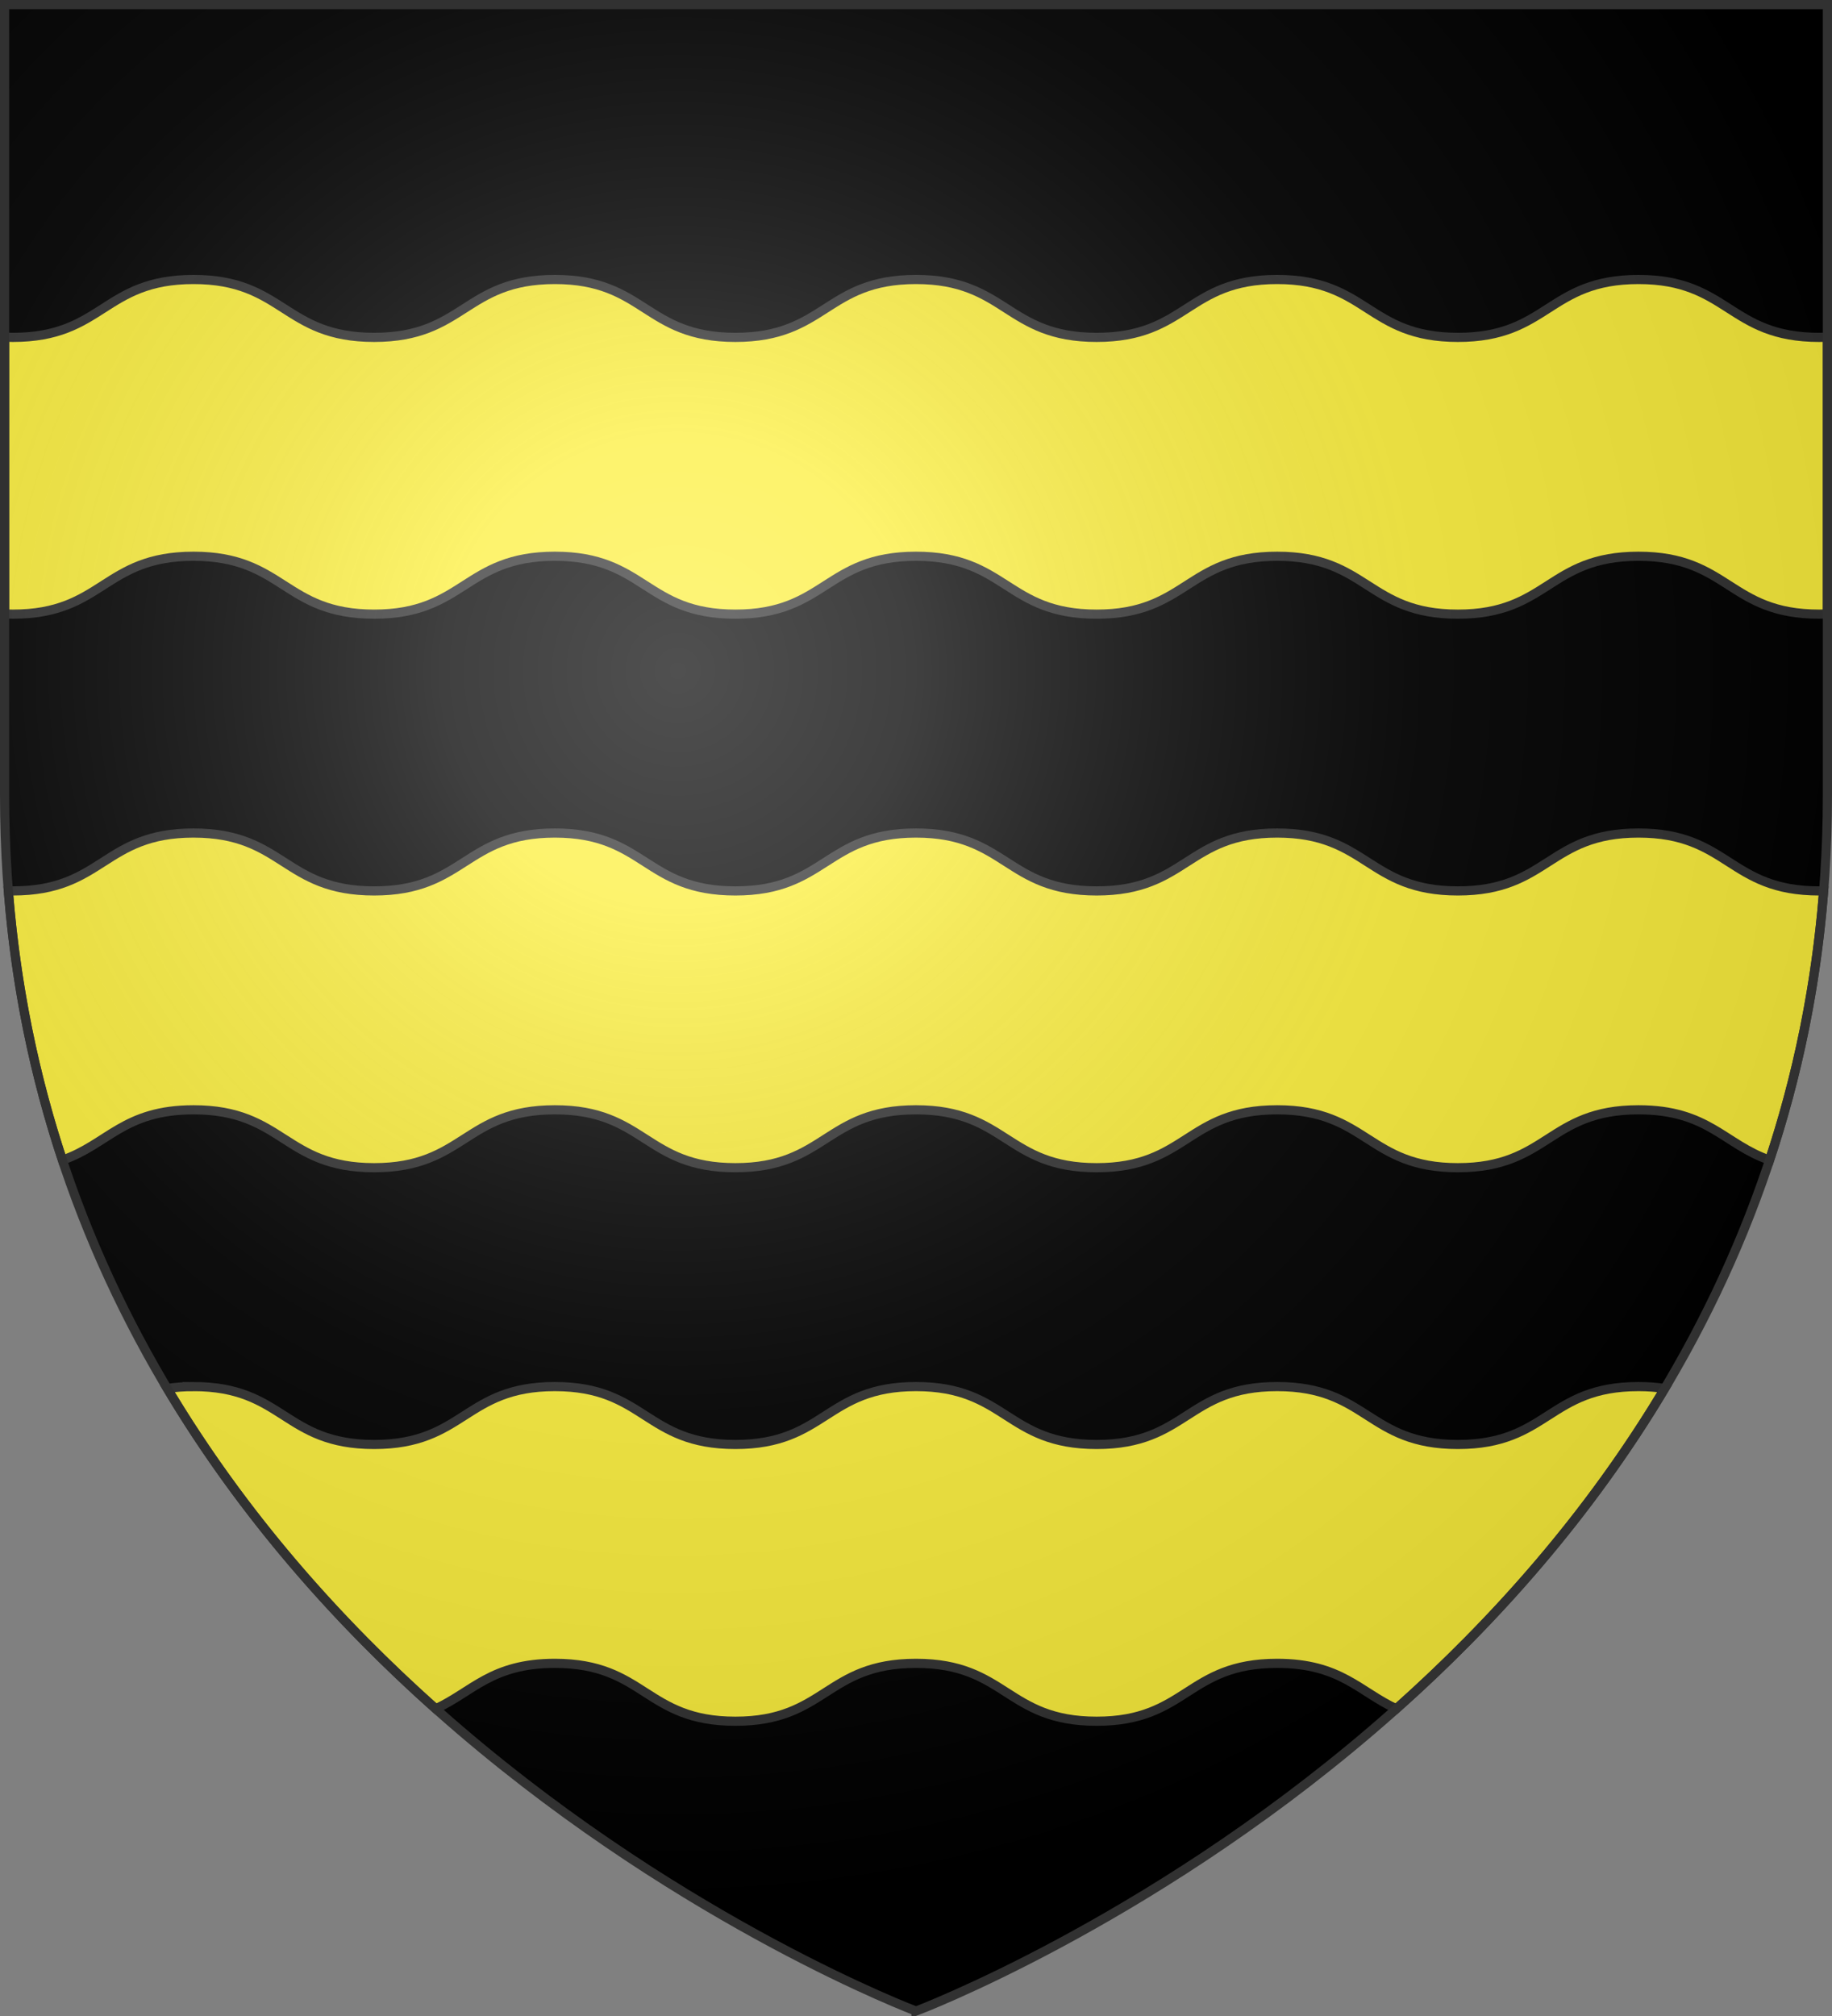 <svg xmlns="http://www.w3.org/2000/svg" width="600" height="660"><rect width="100%" height="100%" fill="#808080" stroke="none"/><radialGradient id="a" cx="221.445" cy="226.331" r="300" gradientTransform="matrix(1.353 0 0 1.349 -77.63 -85.747)" gradientUnits="userSpaceOnUse"><stop offset="0" stop-color="#fff" stop-opacity=".314"/><stop offset=".19" stop-color="#fff" stop-opacity=".251"/><stop offset=".6" stop-color="#6b6b6b" stop-opacity=".125"/><stop offset="1" stop-opacity=".125"/></radialGradient><path fill-rule="evenodd" d="M300 658.5s298.5-112.32 298.5-397.772V2.176H1.5v258.552C1.5 546.18 300 658.5 300 658.5"/><path fill="#fcef3c" stroke="#313131" stroke-width="3" d="M63.375 91.5c-29.577 0-29.579 18.951-59.156 18.951-.936 0-1.84-.026-2.719-.062v90.61c.878.036 1.783.064 2.719.064 29.577 0 29.579-18.954 59.156-18.954s29.579 18.953 59.156 18.953 29.61-18.953 59.188-18.953c29.577 0 29.547 18.953 59.125 18.953S270.423 182.11 300 182.11s29.579 18.953 59.156 18.953 29.548-18.953 59.125-18.953 29.61 18.953 59.188 18.953 29.579-18.953 59.156-18.953 29.579 18.953 59.156 18.953c.936 0 1.84-.027 2.719-.064v-90.61c-.878.037-1.783.063-2.719.063-29.577 0-29.579-18.951-59.156-18.951s-29.579 18.951-59.156 18.951S447.859 91.5 418.28 91.5s-29.547 18.951-59.125 18.951S329.577 91.5 300 91.5s-29.579 18.951-59.156 18.951S211.296 91.5 181.719 91.5s-29.61 18.951-59.188 18.951S92.952 91.5 63.375 91.5zm0 181.219c-29.577 0-29.579 18.953-59.156 18.953-.512 0-.993-.022-1.487-.035 2.497 31.658 8.714 61.012 17.715 88.16 14.859-5.137 20.052-16.469 42.928-16.469 29.577 0 29.579 18.953 59.156 18.953s29.61-18.953 59.188-18.953c29.577 0 29.547 18.953 59.125 18.953s29.579-18.953 59.156-18.953 29.579 18.953 59.156 18.953 29.548-18.953 59.125-18.953 29.61 18.953 59.188 18.953 29.579-18.953 59.156-18.953c22.876 0 28.069 11.332 42.928 16.469 9.001-27.148 15.218-56.502 17.715-88.16-.494.013-.975.035-1.487.035-29.577 0-29.579-18.953-59.156-18.953s-29.579 18.953-59.156 18.953-29.61-18.953-59.188-18.953c-29.577 0-29.547 18.953-59.125 18.953S329.577 272.719 300 272.719s-29.579 18.953-59.156 18.953-29.548-18.953-59.125-18.953-29.61 18.953-59.188 18.953-29.579-18.953-59.156-18.953zm0 181.219c-3.19 0-6.018.231-8.594.625 24.989 41.862 56.206 76.618 87.914 104.867 12.061-5.569 18.282-14.881 39.024-14.881 29.577 0 29.547 18.951 59.125 18.951s29.579-18.951 59.156-18.951 29.579 18.951 59.156 18.951 29.548-18.951 59.125-18.951c20.742 0 26.963 9.312 39.024 14.88 31.708-28.248 62.925-63.004 87.914-104.867-2.576-.393-5.405-.625-8.594-.625-29.577 0-29.579 18.954-59.156 18.954s-29.61-18.954-59.188-18.954c-29.577 0-29.547 18.954-59.125 18.954S329.577 453.937 300 453.937s-29.579 18.954-59.156 18.954-29.548-18.954-59.125-18.954-29.61 18.954-59.188 18.954-29.579-18.954-59.156-18.954z"/><path fill="url(#a)" fill-rule="evenodd" d="M300 658.5s298.5-112.32 298.5-397.772V2.176H1.5v258.552C1.5 546.18 300 658.5 300 658.5"/><path fill="none" stroke="#313131" stroke-width="3" d="M300 658.397S1.5 545.98 1.5 260.277V1.5h597v258.778c0 285.7-298.5 398.12-298.5 398.12z"/></svg>